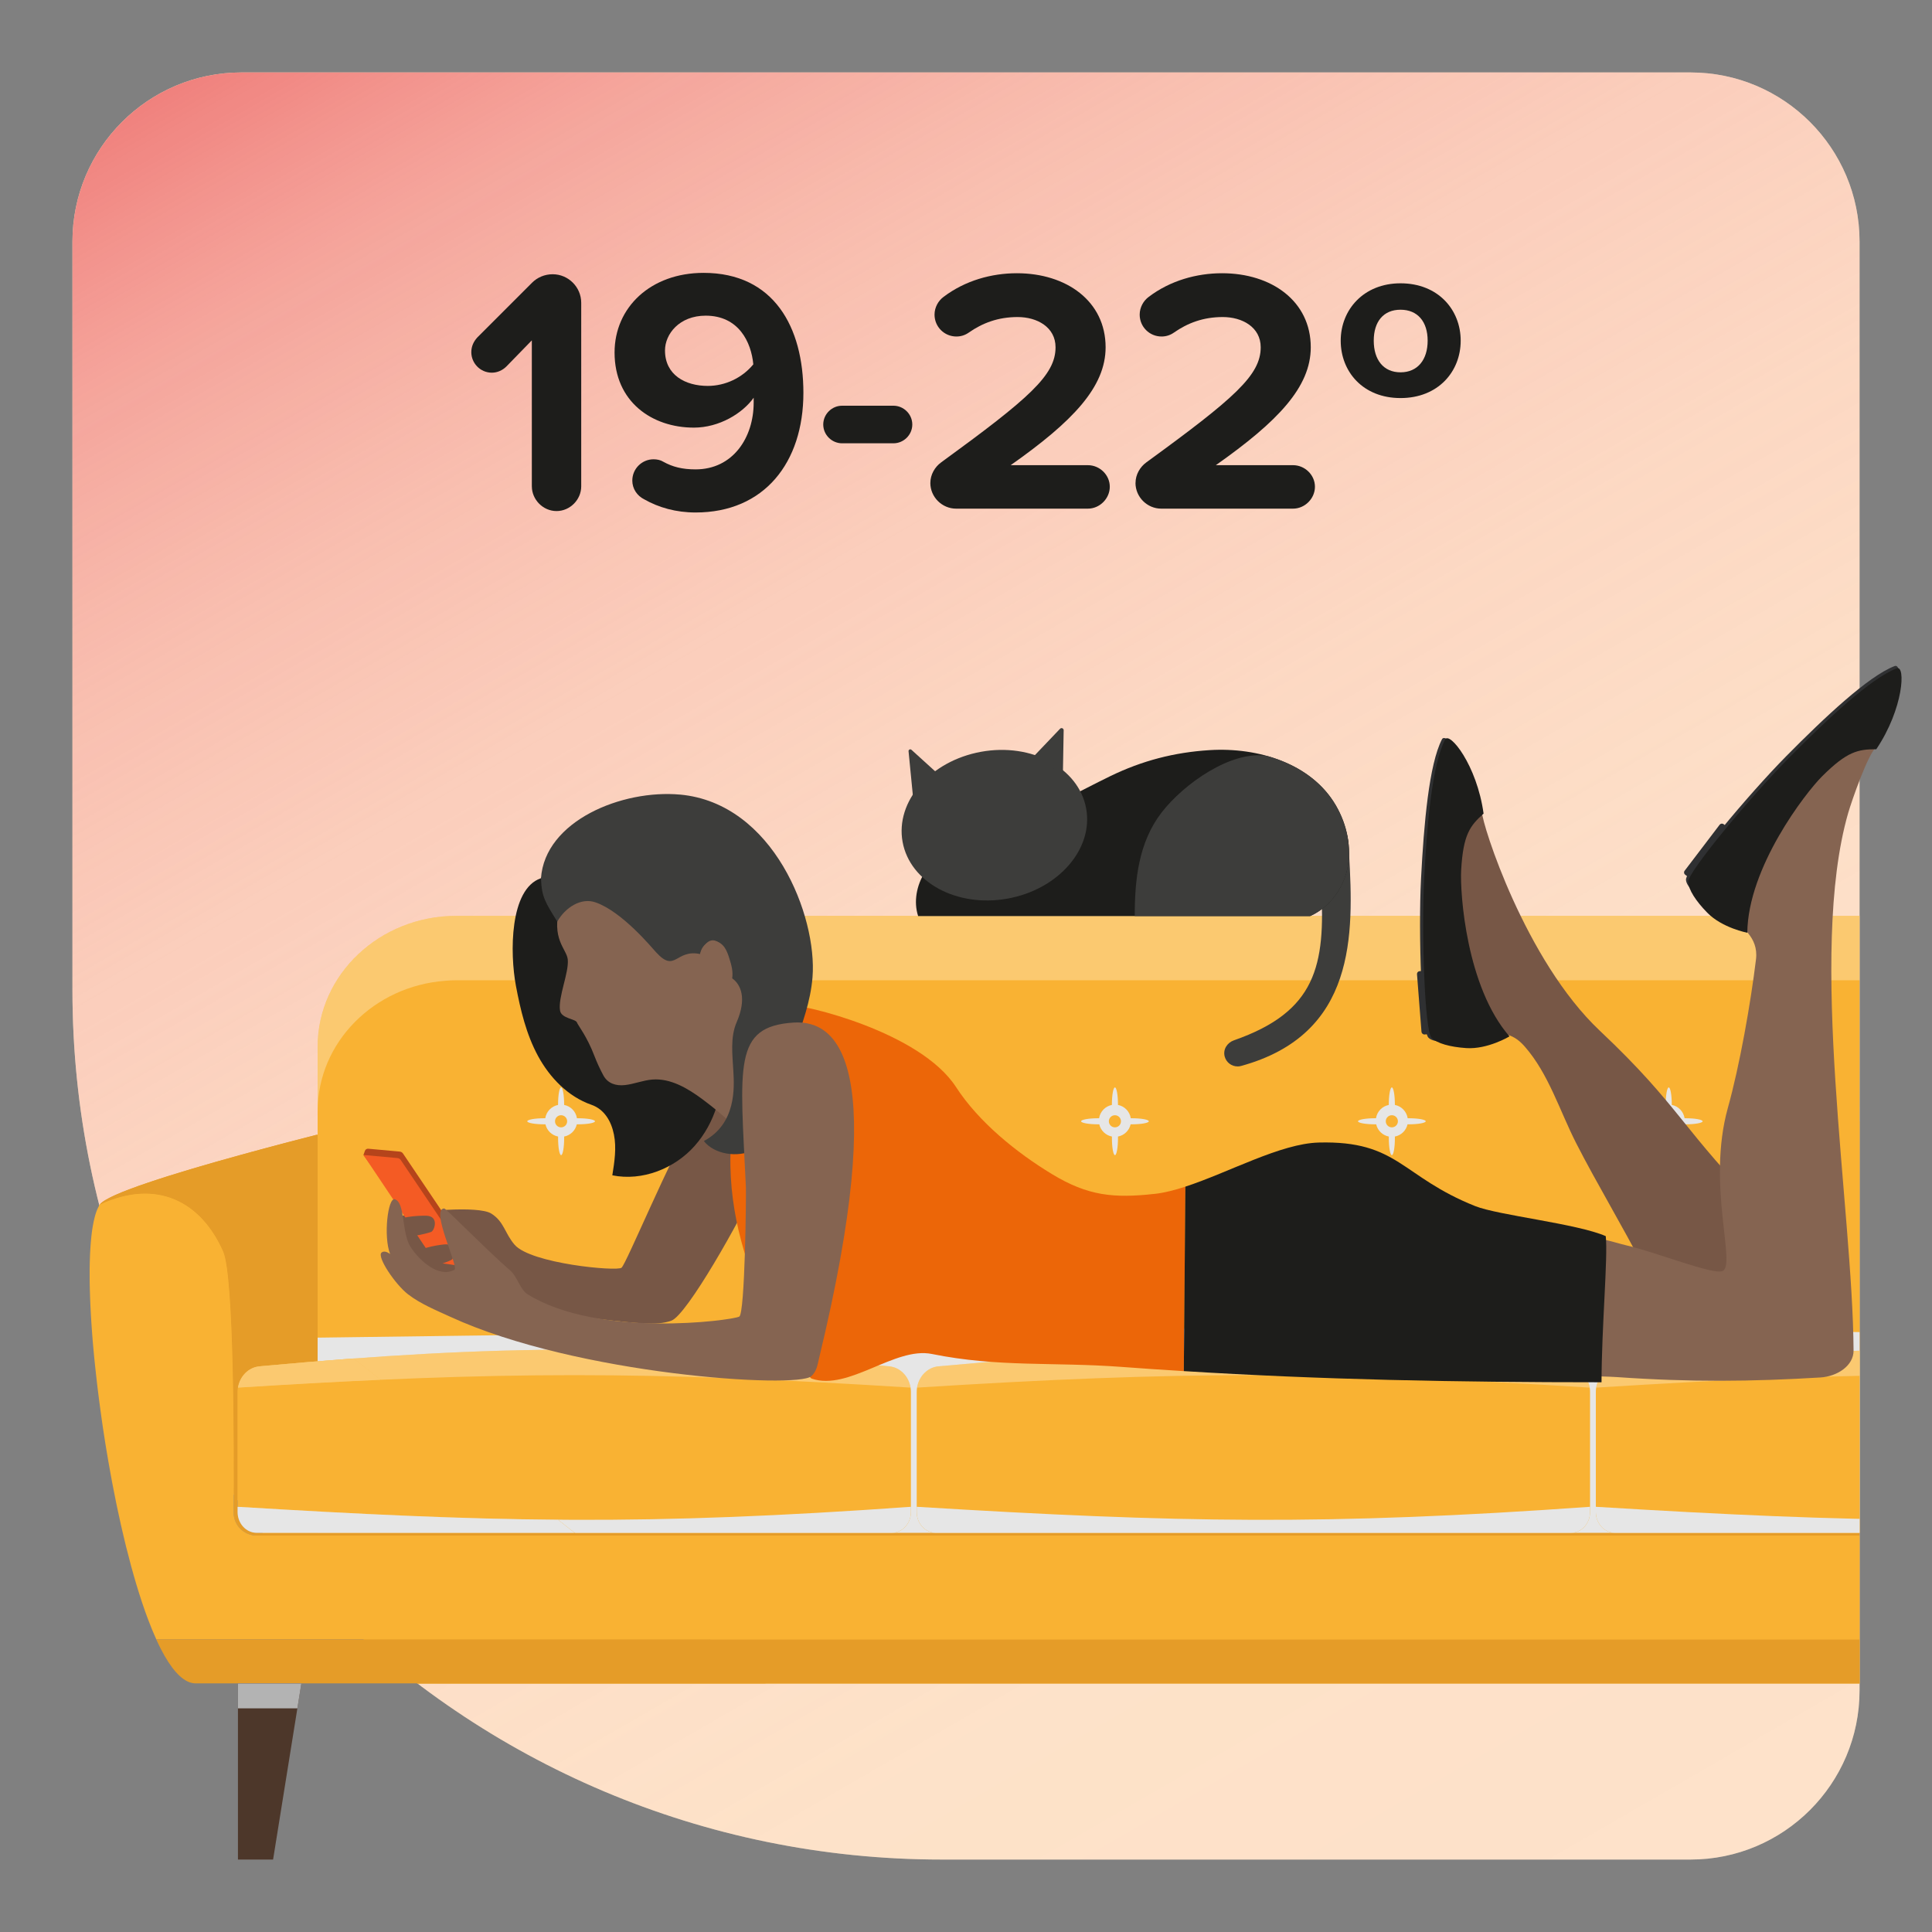 <?xml version="1.0" encoding="UTF-8"?>
<svg xmlns="http://www.w3.org/2000/svg" xmlns:xlink="http://www.w3.org/1999/xlink" viewBox="0 0 800 800">
  <rect x="0" y="0" width="800" height="800" fill="#808080" stroke="none"/>
  <defs>
    <style>
      .cls-1 {
        fill: #b3b3b3;
      }

      .cls-1, .cls-2 {
        mix-blend-mode: multiply;
      }

      .cls-1, .cls-2, .cls-3, .cls-4, .cls-5, .cls-6, .cls-7, .cls-8, .cls-9, .cls-10, .cls-11, .cls-12, .cls-13, .cls-14, .cls-15, .cls-16, .cls-17, .cls-18 {
        stroke-width: 0px;
      }

      .cls-2 {
        fill: #e6e6e6;
      }

      .cls-19 {
        clip-path: url(#clippath);
      }

      .cls-3 {
        fill: none;
      }

      .cls-4 {
        fill: url(#linear-gradient);
      }

      .cls-20 {
        isolation: isolate;
      }

      .cls-5 {
        fill: #fff;
        opacity: .3;
      }

      .cls-6 {
        fill: #f9b233;
      }

      .cls-7 {
        fill: #4d372a;
      }

      .cls-8 {
        fill: #775746;
      }

      .cls-9 {
        fill: #2781b5;
      }

      .cls-10 {
        fill: #3d3d3b;
      }

      .cls-11 {
        fill: #2f3032;
      }

      .cls-12 {
        fill: #1d1d1b;
      }

      .cls-13 {
        fill: #b5441b;
      }

      .cls-14 {
        fill: #856451;
      }

      .cls-15 {
        fill: #fdeac8;
      }

      .cls-16 {
        fill: #f45b24;
      }

      .cls-17 {
        fill: #e59c28;
      }

      .cls-18 {
        fill: #ec6608;
      }
    </style>
    <clipPath id="clippath">
      <path class="cls-3" d="m100,30h600c38.63,0,70,31.37,70,70v600c0,38.63-31.37,70-70,70h-310c-198.69,0-360-161.31-360-360V100c0-38.63,31.37-70,70-70Z"/>
    </clipPath>
    <linearGradient id="linear-gradient" x1="-288.49" y1="866.48" x2="250.83" y2="-67.64" gradientTransform="translate(434.27 798.84) scale(1 -1)" gradientUnits="userSpaceOnUse">
      <stop offset="0" stop-color="#fed0cc" stop-opacity=".3"/>
      <stop offset=".25" stop-color="#fdceca" stop-opacity=".31"/>
      <stop offset=".41" stop-color="#fcc8c5" stop-opacity=".35"/>
      <stop offset=".54" stop-color="#fbbfbc" stop-opacity=".41"/>
      <stop offset=".66" stop-color="#f9b2b0" stop-opacity=".5"/>
      <stop offset=".77" stop-color="#f6a29f" stop-opacity=".62"/>
      <stop offset=".87" stop-color="#f28d8c" stop-opacity=".76"/>
      <stop offset=".96" stop-color="#ee7574" stop-opacity=".93"/>
      <stop offset="1" stop-color="#ed6b6b"/>
    </linearGradient>
  </defs>
  <g class="cls-20">
    <g id="Layer_1" data-name="Layer 1">
      <g class="cls-19">
        <rect class="cls-15" x="-1.79" y="17.56" width="834.45" height="763.73" transform="translate(830.88 798.84) rotate(-180)"/>
        <rect class="cls-4" x="-1.79" y="17.56" width="834.45" height="763.73" transform="translate(830.88 798.84) rotate(-180)"/>
        <g>
          <path class="cls-17" d="m996.72,498.85c-5.79-8.85-112.14-34.55-112.14-34.55H153.4s-106.35,25.7-112.14,34.55c-14.55,22.23,11.32,198.22,39.72,198.22h876.03c28.39,0,54.26-175.98,39.72-198.22Z"/>
          <path class="cls-6" d="m976.87,670.2c-1.16,3.1-2.35,6.01-3.56,8.68-4.9,10.74-10.16,17.53-15.52,18.14-.27.05-.51.05-.78.05H80.98c-.27,0-.51,0-.78-.05-5.36-.61-10.62-7.4-15.52-18.14-1.21-2.67-2.4-5.58-3.56-8.68-18.79-50.17-30.84-154.57-19.86-171.35,23.98-11.15,42.16-.92,51.11,19.4,4.53,10.28,4.51,81.76,4.34,107.99-.05,5.29,4.24,9.6,9.55,9.6h825.43c5.31,0,9.6-4.32,9.58-9.6-.17-26.23-.19-97.71,4.34-107.99,8.95-20.32,27.11-30.55,51.11-19.4,10.98,16.78-1.07,121.18-19.86,171.35Z"/>
          <path class="cls-6" d="m518.99,379.23H188.96c-31.72,0-57.44,24.28-57.44,54.22v201.26c2325.34,0-1550.4,0,774.94,0v-201.26c0-29.95-25.71-54.22-57.44-54.22h-330.03Z"/>
          <path class="cls-5" d="m906.47,433.46v26.65c0-29.91-25.72-54.2-57.45-54.2H188.94c-1.52,0-3,.04-4.48.21-29.57,2.12-52.93,25.51-52.93,53.98v-26.65c0-28.98,24.07-52.63,54.32-54.15,1.02-.04,2.07-.08,3.09-.08h660.08c31.73,0,57.45,24.28,57.45,54.24Z"/>
          <path class="cls-2" d="m906.46,634.71H131.52v-80.82c302.25-4.17,472.81-6.02,774.94,0v80.82Z"/>
          <g>
            <g>
              <path class="cls-6" d="m377.19,576.43v49.67c0,4.76-3.54,8.61-7.91,8.61H106.28c-4.37,0-7.91-3.85-7.91-8.61v-49.67c0-.62.05-1.24.14-1.84.76-4.71,4.35-8.4,8.86-8.82,100.6-9.23,161.38-9.21,260.82,0,4.52.41,8.1,4.11,8.86,8.82.09.59.14,1.22.14,1.84Z"/>
              <path class="cls-2" d="m377.19,623.93v2.17c0,4.76-3.54,8.61-7.91,8.61H106.28c-4.37,0-7.91-3.85-7.91-8.61v-2.17c107.97,6.59,169.73,7.78,278.83,0Z"/>
              <path class="cls-5" d="m377.05,574.59c-108.51-6.89-169.71-6.9-278.54,0,.76-4.71,4.35-8.4,8.86-8.82,100.6-9.23,161.38-9.21,260.82,0,4.52.41,8.1,4.11,8.86,8.82Z"/>
            </g>
            <g>
              <path class="cls-6" d="m658.41,576.43v49.67c0,4.76-3.54,8.61-7.91,8.61h-263c-4.37,0-7.91-3.85-7.91-8.61v-49.67c0-.62.05-1.24.14-1.84.76-4.71,4.35-8.4,8.86-8.82,100.6-9.23,161.39-9.21,260.82,0,4.52.41,8.1,4.11,8.86,8.82.1.59.14,1.22.14,1.84Z"/>
              <path class="cls-2" d="m658.41,623.93v2.17c0,4.76-3.54,8.61-7.91,8.61h-263c-4.37,0-7.91-3.85-7.91-8.61v-2.17c107.97,6.59,169.73,7.78,278.83,0Z"/>
              <path class="cls-5" d="m658.26,574.59c-108.51-6.89-169.71-6.9-278.54,0,.76-4.71,4.35-8.4,8.86-8.82,100.6-9.23,161.39-9.21,260.82,0,4.52.41,8.1,4.11,8.86,8.82Z"/>
            </g>
            <g>
              <path class="cls-6" d="m939.62,576.43v49.67c0,4.76-3.54,8.61-7.91,8.61h-263c-4.37,0-7.91-3.85-7.91-8.61v-49.67c0-.62.05-1.24.14-1.84.76-4.71,4.35-8.4,8.86-8.82,100.59-9.23,161.38-9.21,260.82,0,4.52.41,8.1,4.11,8.86,8.82.1.59.14,1.22.14,1.84Z"/>
              <path class="cls-2" d="m939.62,623.93v2.17c0,4.76-3.54,8.61-7.91,8.61h-263c-4.37,0-7.91-3.85-7.91-8.61v-2.17c107.97,6.59,169.73,7.78,278.83,0Z"/>
              <path class="cls-5" d="m939.48,574.59c-108.51-6.89-169.71-6.9-278.54,0,.76-4.71,4.35-8.4,8.86-8.82,100.59-9.23,161.38-9.21,260.82,0,4.52.41,8.1,4.11,8.86,8.82Z"/>
            </g>
          </g>
          <path class="cls-17" d="m973.3,678.88c-4.9,10.74-10.16,17.53-15.52,18.14-.27.05-.51.05-.78.05H80.98c-.27,0-.51,0-.78-.05-5.36-.61-10.62-7.4-15.52-18.14h908.62Z"/>
          <g>
            <path class="cls-2" d="m812.55,463.04c-.11,0-.22,0-.33,0-.43-2.78-2.56-4.99-5.3-5.51,0-.04,0-.08,0-.13,0-3.93-.57-7.12-1.26-7.12s-1.26,3.19-1.26,7.12c0,.04,0,.08,0,.13-2.74.53-4.87,2.74-5.3,5.51-.11,0-.22,0-.33,0-3.93,0-7.12.57-7.12,1.26s3.19,1.26,7.12,1.26c.14,0,.27,0,.41,0,.58,2.57,2.64,4.56,5.24,5.06,0,.2-.01.38-.01.58,0,3.93.57,7.12,1.26,7.12s1.26-3.19,1.26-7.12c0-.2,0-.39-.01-.58,2.6-.49,4.65-2.49,5.24-5.06.14,0,.27,0,.41,0,3.93,0,7.12-.57,7.12-1.26s-3.19-1.26-7.12-1.26Z"/>
            <g>
              <path class="cls-2" d="m697.88,463.04c-.11,0-.22,0-.33,0-.43-2.78-2.56-4.99-5.3-5.51,0-.04,0-.08,0-.13,0-3.93-.57-7.12-1.26-7.12s-1.26,3.19-1.26,7.12c0,.04,0,.08,0,.13-2.74.53-4.87,2.74-5.3,5.51-.11,0-.22,0-.33,0-3.93,0-7.12.57-7.12,1.26s3.19,1.26,7.12,1.26c.14,0,.27,0,.41,0,.58,2.57,2.64,4.56,5.24,5.06,0,.2-.01.38-.01.58,0,3.93.57,7.12,1.26,7.12s1.26-3.19,1.26-7.12c0-.2,0-.39-.01-.58,2.6-.49,4.65-2.49,5.24-5.06.14,0,.27,0,.41,0,3.93,0,7.12-.57,7.12-1.26s-3.19-1.26-7.12-1.26Z"/>
              <path class="cls-9" d="m693.5,464.3c0,1.39-1.12,2.51-2.51,2.51s-2.51-1.13-2.51-2.51,1.13-2.51,2.51-2.51,2.51,1.12,2.51,2.51Z"/>
            </g>
            <g>
              <path class="cls-2" d="m583.22,463.04c-.11,0-.22,0-.33,0-.43-2.78-2.56-4.99-5.3-5.51,0-.04,0-.08,0-.13,0-3.93-.57-7.12-1.26-7.12s-1.26,3.19-1.26,7.12c0,.04,0,.08,0,.13-2.74.53-4.87,2.74-5.3,5.51-.11,0-.22,0-.33,0-3.93,0-7.12.57-7.12,1.26s3.19,1.26,7.12,1.26c.14,0,.27,0,.41,0,.58,2.57,2.64,4.56,5.24,5.06,0,.2-.01.38-.01.58,0,3.93.57,7.12,1.26,7.12s1.26-3.19,1.26-7.12c0-.2,0-.39-.01-.58,2.6-.49,4.65-2.49,5.24-5.06.14,0,.27,0,.41,0,3.93,0,7.12-.57,7.12-1.26s-3.19-1.26-7.12-1.26Z"/>
              <path class="cls-6" d="m578.84,464.3c0,1.39-1.13,2.51-2.51,2.51s-2.51-1.13-2.51-2.51,1.12-2.51,2.51-2.51,2.51,1.12,2.51,2.51Z"/>
            </g>
            <g>
              <path class="cls-2" d="m468.56,463.04c-.11,0-.22,0-.33,0-.43-2.78-2.56-4.99-5.3-5.51,0-.04,0-.08,0-.13,0-3.93-.57-7.12-1.26-7.12s-1.26,3.19-1.26,7.12c0,.04,0,.08,0,.13-2.74.53-4.87,2.74-5.3,5.51-.11,0-.22,0-.33,0-3.93,0-7.12.57-7.12,1.26s3.19,1.26,7.12,1.26c.14,0,.27,0,.41,0,.58,2.57,2.64,4.56,5.24,5.06,0,.2-.01.38-.01.58,0,3.93.57,7.12,1.26,7.12s1.26-3.19,1.26-7.12c0-.2,0-.39-.01-.58,2.6-.49,4.65-2.49,5.24-5.06.14,0,.27,0,.41,0,3.93,0,7.12-.57,7.12-1.26s-3.19-1.26-7.12-1.26Z"/>
              <path class="cls-6" d="m464.17,464.3c0,1.39-1.12,2.51-2.51,2.51s-2.51-1.13-2.51-2.51,1.12-2.51,2.51-2.51,2.51,1.12,2.51,2.51Z"/>
            </g>
            <g>
              <path class="cls-2" d="m353.89,463.04c-.11,0-.22,0-.33,0-.43-2.78-2.56-4.99-5.3-5.51,0-.04,0-.08,0-.13,0-3.93-.57-7.12-1.26-7.12s-1.26,3.19-1.26,7.12c0,.04,0,.08,0,.13-2.74.53-4.87,2.74-5.3,5.51-.11,0-.22,0-.33,0-3.93,0-7.12.57-7.12,1.26s3.19,1.26,7.12,1.26c.14,0,.27,0,.41,0,.58,2.57,2.64,4.56,5.24,5.06,0,.2-.01.38-.01.58,0,3.93.57,7.12,1.26,7.12s1.26-3.19,1.26-7.12c0-.2,0-.39-.01-.58,2.6-.49,4.65-2.49,5.24-5.06.14,0,.27,0,.41,0,3.93,0,7.12-.57,7.12-1.26s-3.19-1.26-7.12-1.26Z"/>
              <path class="cls-9" d="m349.51,464.3c0,1.39-1.13,2.51-2.51,2.51s-2.51-1.13-2.51-2.51,1.13-2.51,2.51-2.51,2.51,1.12,2.51,2.51Z"/>
            </g>
            <g>
              <path class="cls-2" d="m239.23,463.04c-.11,0-.22,0-.33,0-.43-2.78-2.56-4.99-5.3-5.51,0-.04,0-.08,0-.13,0-3.93-.57-7.12-1.26-7.12s-1.26,3.19-1.26,7.12c0,.04,0,.08,0,.13-2.74.53-4.87,2.74-5.3,5.51-.11,0-.22,0-.33,0-3.93,0-7.12.57-7.12,1.26s3.19,1.26,7.12,1.26c.14,0,.27,0,.41,0,.58,2.57,2.64,4.56,5.24,5.06,0,.2-.01.38-.01.58,0,3.93.57,7.12,1.26,7.12s1.26-3.19,1.26-7.12c0-.2,0-.39-.01-.58,2.6-.49,4.65-2.49,5.24-5.06.14,0,.27,0,.41,0,3.93,0,7.12-.57,7.12-1.26s-3.19-1.26-7.12-1.26Z"/>
              <path class="cls-6" d="m234.84,464.3c0,1.39-1.12,2.51-2.51,2.51s-2.51-1.13-2.51-2.51,1.12-2.51,2.51-2.51,2.51,1.12,2.51,2.51Z"/>
            </g>
          </g>
          <polygon class="cls-7" points="124.77 697.07 123.12 707.37 113.06 770 98.51 770 98.51 697.07 124.77 697.07"/>
          <polygon class="cls-1" points="124.77 697.07 123.12 707.37 98.51 707.37 98.51 697.07 124.77 697.07"/>
        </g>
      </g>
      <g>
        <path class="cls-12" d="m220.22,201.41v-60.48l-10.51,10.8c-1.58,1.58-3.74,2.59-6.05,2.59-4.75,0-8.5-3.89-8.5-8.5,0-2.45,1.01-4.46,2.45-6.05l22.75-22.75c2.16-2.16,5.18-3.46,8.5-3.46,6.48,0,11.81,5.33,11.81,11.81v76.03c0,5.47-4.61,10.22-10.22,10.22s-10.22-4.75-10.22-10.22Z"/>
        <path class="cls-12" d="m261.83,198.96c0-4.9,4.03-8.78,8.78-8.78,1.44,0,2.88.29,4.03,1.01,3.89,2.16,7.92,3.17,13.39,3.17,15.41,0,24.05-13.1,24.05-27.65v-2.02c-4.61,6.48-14.26,12.38-24.77,12.38-17.28,0-32.83-10.66-32.83-31.1,0-18.72,14.98-32.98,36.86-32.98,29.09,0,41.33,22.46,41.33,49.68,0,28.94-16.27,49.54-44.64,49.54-8.06,0-15.26-2.02-21.31-5.47-2.88-1.44-4.9-4.32-4.9-7.78Zm30.38-68.25c-10.94,0-16.85,7.63-16.85,14.4,0,10.22,8.5,14.69,17.71,14.69,7.2,0,14.26-3.31,18.86-8.93-.86-9.22-6.05-20.16-19.73-20.16Z"/>
        <path class="cls-12" d="m340.89,175.78c0-4.32,3.6-7.78,7.78-7.78h21.31c4.18,0,7.78,3.46,7.78,7.78s-3.6,7.78-7.78,7.78h-21.31c-4.18,0-7.78-3.46-7.78-7.78Z"/>
        <path class="cls-12" d="m385.24,199.97c0-3.46,1.87-6.62,4.46-8.5,36.58-26.64,47.38-36.14,47.38-47.66,0-8.35-7.63-12.53-15.7-12.53s-14.54,2.45-20.3,6.48c-1.44,1.01-3.17,1.58-5.04,1.58-5.04,0-9.07-4.03-9.07-9.07,0-3.02,1.58-5.76,3.74-7.34,8.93-6.77,19.87-9.79,30.38-9.79,20.45,0,36.72,11.52,36.72,30.67,0,16.42-13.54,30.67-39.31,48.81h31.97c4.9,0,9.07,4.03,9.07,8.93s-4.18,9.07-9.07,9.07h-54.58c-5.76,0-10.66-4.75-10.66-10.66Z"/>
        <path class="cls-12" d="m470.2,199.97c0-3.46,1.87-6.62,4.46-8.5,36.58-26.64,47.37-36.14,47.37-47.66,0-8.35-7.63-12.53-15.7-12.53s-14.54,2.45-20.3,6.48c-1.44,1.01-3.17,1.58-5.04,1.58-5.04,0-9.07-4.03-9.07-9.07,0-3.02,1.58-5.76,3.74-7.34,8.93-6.77,19.87-9.79,30.38-9.79,20.45,0,36.72,11.52,36.72,30.67,0,16.42-13.54,30.67-39.31,48.81h31.97c4.89,0,9.07,4.03,9.07,8.93s-4.18,9.07-9.07,9.07h-54.58c-5.76,0-10.66-4.75-10.66-10.66Z"/>
        <path class="cls-12" d="m579.93,117.31c15.55,0,24.91,10.94,24.91,23.76s-9.36,23.76-24.91,23.76-24.77-10.94-24.77-23.76,9.5-23.76,24.77-23.76Zm0,10.94c-7.06,0-11.09,4.9-11.09,12.82s4.03,13.1,11.09,13.1,11.23-5.18,11.23-13.1-4.18-12.82-11.23-12.82Z"/>
      </g>
      <g>
        <path class="cls-10" d="m512.44,441.58c-2.42,0-4.64-1.61-5.31-4.05-.81-2.94.98-5.77,3.85-6.77,33.87-11.83,37.97-30.75,36.06-63.88-.42-7.29-.85-14.82-.85-22.84,0-3.04,2.47-5.51,5.51-5.51s4.62,2.6,5.51,5.51c.88,2.89,1,2.44,1.41,9.58,1.92,33.28,3.01,74.66-44.71,87.77-.49.14-.98.2-1.46.2Z"/>
        <path class="cls-12" d="m542.51,379.32h-162.33c-1.94-5.88-.65-12.72,2.71-18.02,3.89-6.14,10.15-10.44,16.75-13.5,6.6-3.06,13.64-5.02,20.45-7.55,13.74-5.1,26.5-12.48,39.69-18.88,13.19-6.4,26.48-9.85,41.11-10.76,20.09-1.25,42.18,5.52,52.28,22.93,4.64,8,6.71,17.68,4.62,26.69-1.92,8.24-7.61,15.66-15.28,19.08Z"/>
        <g>
          <ellipse class="cls-10" cx="411.76" cy="341.67" rx="38.63" ry="30.89" transform="translate(-54.42 79.07) rotate(-10.29)"/>
          <path class="cls-10" d="m440.12,320.7l.32-18.32c.01-.79-.95-1.19-1.5-.61l-10.99,11.52,12.17,7.42Z"/>
          <path class="cls-10" d="m389.03,321.02l-11.62-10.55c-.49-.44-1.26-.05-1.2.6l1.96,20.04,10.85-10.09Z"/>
        </g>
        <path class="cls-10" d="m553.18,333.55c-6.14-10.59-16.72-17.22-28.58-20.53-14.77-2.43-34.5,11.62-43.59,23.4-9.63,12.48-11.14,28.03-11.14,42.9h72.65c7.67-3.42,13.37-10.85,15.28-19.08,2.09-9.01.02-18.69-4.62-26.69Z"/>
      </g>
      <g>
        <path class="cls-8" d="m730.32,501.76c11.31,11.28,8.02,8.06,7.99,24.03-.01,5.51-1.29,11.33-5.12,15.29-3.64,3.76-9.1,5.3-14.33,5.26-5.23-.04-10.34-1.48-15.37-2.91-5.93-1.69-12.08-3.48-16.72-7.55-3.99-3.49-3.6-6.11-6.01-10.83-8.4-16.48-19.69-35.19-28.09-51.67-6.83-13.39-11.39-28.71-21.29-40.01-2.95-3.37-5.47-4.68-9.68-5.63-4.56-1.02-9.68-5.02-12.07-9.22-5.78-10.16-5.41-26.94-5.69-38.63-.19-8.09-11.41-20.37-8.23-27.81,2.37-5.54,13.74-25.22,17.94-15.77,0,4.79,17.85,61.32,48.81,90.5,33.78,31.84,34.21,41.37,67.86,74.93Z"/>
        <g>
          <rect class="cls-11" x="587.67" y="402.06" width="3.5" height="26.29" rx="1.16" ry="1.16" transform="translate(-30.5 47.09) rotate(-4.46)"/>
          <path class="cls-11" d="m597.08,306.14c-5.33,10.33-7.49,34.93-8.66,57.67-1.17,22.75.25,63.06,3.06,65.86,2.29,2.28,7.82,1.51,14.54,1.97,8.88.6,17.74-2.58,17.74-2.58-17.79-20.34-20.57-59.15-20.01-68.94.85-14.68,3.66-18.28,9.28-23.32-2.77-20.15-14.14-34.18-15.96-30.66Z"/>
          <path class="cls-12" d="m598.37,306.23c-5.33,10.33-7.49,34.93-8.66,57.67-1.17,22.75.25,63.06,3.06,65.86,2.29,2.28,7.63,3.77,14.35,4.23,8.88.6,17.93-4.84,17.93-4.84-17.79-20.34-20.57-59.15-20.01-68.94.85-14.68,3.66-18.28,9.28-23.32-2.77-20.15-14.14-34.18-15.96-30.66Z"/>
        </g>
        <g>
          <path class="cls-8" d="m289.7,458.23c-13.14,23.26-30.29,64.92-32.33,66.7-1.85,1.62-37.55-1.68-44.29-9.52-4.08-4.74-4.32-9.55-9.67-12.91-5.35-3.36-30.63-1.06-36.68.9-.34,7.83.57,13.55,5.13,20.03,5.28,7.5,33.31,13.97,41.98,17.42,8.67,3.46,13.5,2.77,22.81,3.92,27.04,3.36,35.27,4.29,41.35,2.09,6.47-2.34,28.67-41.77,35.83-57.52,4.77-10.5,11.76-22.2,4.04-30.81-3.54-3.95-9.18-5.79-14.57-5.5-5.39.29-11.02.61-13.61,5.2Z"/>
          <g>
            <path class="cls-13" d="m152.49,475.66l13.05,1.19c.53.05,1.01.33,1.31.76l29.45,43.69c.38.57.48,1.28.25,1.92l-.58,1.67-13.87-3.18-31.6-43.46.6-1.71c.2-.57.78-.94,1.4-.88Z"/>
            <path class="cls-16" d="m150.5,478.25l14.08,1.28c.55.05,1.05.34,1.35.79l30.04,44.57-15.67-2.14-29.8-44.5Z"/>
          </g>
          <path class="cls-8" d="m176.44,503.4c5.55.11,3.43,6.2,2.12,6.69-2.87,1.07-9.34,2.24-11.67,1.96-1.91-.23-3.27-3.77-3.06-5.53.31-2.68,8.89-3.19,12.62-3.11Z"/>
          <path class="cls-8" d="m184.01,515.28c5.52-.53,4.17,5.76,2.93,6.4-2.72,1.39-9,3.3-11.35,3.29-1.93,0-3.71-3.37-3.72-5.14-.02-2.69,8.43-4.19,12.14-4.55Z"/>
        </g>
        <path class="cls-14" d="m713.14,526.36c6.11-2.05-6.56-35.68,2.33-67.6,4.92-17.64,9.44-43.33,11.65-61.51,1.17-9.58-6.94-13.47-7.32-15.6-1.04-5.99,5.38-17.97,6.51-23.79,3.82-19.68,9.61-44.44,28.9-49.92,2.56-.73,12.26-5.55,13.9-3.45,1.69,2.16,10.12,2.96,7.96,4.66-3.52,2.78-10.39,22.67-11.79,27.54-16.75,58.19,1.91,163.67,2.24,222.56.04,6.2-6.69,10.71-13.73,11.13-28.34,1.71-53.87,1.98-84.3-.16-7.06-.5-15.26.4-19.8-5.04-5.13-6.14-5.64-24.98-5.25-32.85,1.36-27.51,18.83-19,29.14-16.62,12.51,2.9,35.23,12.09,39.54,10.64Z"/>
        <path class="cls-12" d="m287.64,474.5c-8.4,9.43-21.71,14.68-34.09,12.17.89-5.58,1.78-11.32.67-16.87-1.1-5.55-4-10.48-9.34-12.34-9.63-3.35-17.22-11.21-22.09-20.18-4.86-8.97-7.27-19.04-9.16-29.08-2.53-13.49-2.66-40.05,10.31-44.53,5.52-7.81,11.88-15.11,16.21-18.5,6.62-5.2,14.6-8.33,22.44-11.39,6.85-2.67,10.46,11.2,17.72,12.39-9.1,12.27-3.59,6.69-11.53,15.38.01.03.02.06.03.08,1.08,3.17,2.84,4.49,4.91,5.55,2.34,1.19,5.08,2.05,7.65,4.9,3.95,4.38,5.76,9.97,6.95,15.82.84,4.01,1.39,8.15,2.13,12.12,2.5,13.22,7.88,25.92,8.63,39.36.7,12.61-3.03,25.68-11.44,35.11Z"/>
        <path class="cls-14" d="m231.99,374.84c-4.05,14,2.68,18.06,3.11,22.46.54,5.49-4.13,15.77-3.19,21.2.56,3.26,6.46,3.39,6.98,4.87.41,1.18,4.16,5.73,7.26,13.91,1.01,2.66,2.34,5.5,3.68,8,1.81,3.37,5.21,4.46,9.01,4.02,3.8-.44,7.42-1.97,11.24-2.28,7.51-.61,14.55,3.55,20.61,8.03,6.26,4.63,12.14,9.77,17.57,15.35,1.56,1.6,3.3,3.36,5.53,3.48,2.95.17,5.18-2.52,6.89-4.94,5.75-8.16,11.59-16.53,14.27-26.15,2.68-9.61,1.62-20.88-5.2-28.16-4.12-4.4-10.05-7.1-13.18-12.26-3.1-5.11-2.79-11.48-3.77-17.38-3.73-22.5-26.69-37.68-49.93-30.3-3.97,1.26-7.17,3.69-11.24,4.36-10.56,1.74-17.61,8.75-19.64,15.76Z"/>
        <path class="cls-18" d="m478.24,494.34c-17.18,1.92-27.79.82-42.58-8.13-14.79-8.96-30.37-21.57-39.78-36.07-14.9-22.96-63.22-34.29-69.47-34.01-5.9.26-21.7,10.36-21.76,32.29-.03,10.69-1.94,19.02-2.19,29.7-1.17,50.24,31.17,91.89,33.68,92.75,15.28,5.2,34.39-13.33,49.72-10.22,27.45,5.57,50.53,3.27,78.47,5.35,8.68.65,17.29,1.23,25.86,1.76l.65-76.39c-4.46,1.45-8.71,2.54-12.61,2.98Z"/>
        <path class="cls-10" d="m281.63,329.03c-23.9-2.22-56.05,10.8-57.63,34.74.33,7.83,1.85,9.92,6.75,17.84,3.28-5.78,9.79-10.08,15.88-7.95,10.98,3.84,23.17,18.62,25.09,20.71,7.98,8.71,7.98-1.46,18.19.68,4.95-13.13,13.4-.88,13.22,10.03,3.68,2.53,6.16,8.38,1.92,18.16-2.76,6.35-1.74,13.6-1.37,20.52.35,6.47,1.27,21.53-12.23,28.72,4.23,5.41,13.82,7.16,20.94,3.59,8.07-4.04,5.52-12.85,8.62-21.32,2.59-7.1,5.18-14.18,7.77-21.28,3.42-9.38,6.88-18.91,7.67-28.86,1.98-25.15-16.09-71.99-54.81-75.59Z"/>
        <path class="cls-14" d="m308.86,492.05c.12,2.63-.35,51.97-2.76,53.14-3.32,1.6-58.07,8.97-87.54-9.19-3.33-2.06-4.13-7.16-7.42-10.03-9.89-8.6-26.46-25.58-27.19-25.57-5.94.12,6.13,24.31,4.24,25.37-6.26,3.51-14.21-3.41-18.11-9.31-3.9-5.9-2.19-18.56-6.61-19.87-2.84-.84-4.78,15.34-1.94,22.68-1.4-1.08-2.77-1.32-3.57-.58-1.95,1.81,5.75,13.21,10.98,17.24,5.24,4.03,11.5,6.55,17.54,9.33,52.47,24.14,143.53,29.82,149.44,24.61,2.26-2,2.54-4.57,3.24-7.46,29.36-121.57,8.03-140.15-10.47-138.99-25.33,1.58-22.17,17.65-19.81,68.62Z"/>
        <path class="cls-12" d="m664.91,511.86c-11.83-5.18-44.52-8.63-54.04-12.43-30.77-12.27-31.8-27.19-64.78-26.33-15.85.41-37.25,12.39-55.25,18.26l-.65,76.39c56.71,3.51,111.77,4.62,172.97,4.62.03-22.96,2.69-51.53,1.75-60.51Z"/>
        <g>
          <path class="cls-11" d="m694.23,350.35h23.97c.64,0,1.16.52,1.16,1.16v1.18c0,.64-.52,1.16-1.16,1.16h-23.97c-.64,0-1.16-.52-1.16-1.16v-1.18c0-.64.52-1.16,1.16-1.16Z" transform="translate(-1.65 700.87) rotate(-52.73)"/>
          <path class="cls-11" d="m784.53,275.8c-10.85,4.16-28.84,21.08-44.85,37.28-16.01,16.2-41.79,47.22-41.56,51.19.19,3.22,4.83,6.33,9.54,11.15,6.23,6.36,14.96,9.88,14.96,9.88.26-27.02,24.02-57.84,30.96-64.77,10.41-10.39,14.9-11.21,22.45-11.23,11.35-16.88,12.2-34.92,8.5-33.5Z"/>
          <path class="cls-12" d="m785.43,276.73c-10.85,4.16-28.84,21.08-44.85,37.28-16.01,16.2-41.79,47.22-41.56,51.19.19,3.22,3.18,7.89,7.9,12.71,6.23,6.36,16.6,8.32,16.6,8.32.26-27.02,24.02-57.84,30.96-64.76,10.41-10.39,14.9-11.21,22.45-11.23,11.35-16.88,12.2-34.92,8.5-33.5Z"/>
        </g>
        <path class="cls-14" d="m297.46,410.12c2.75.23,5.12-2.32,5.66-5.03.55-2.71-.25-5.49-1.08-8.12-.49-1.54-.99-3.11-1.89-4.46-.89-1.35-2.23-2.48-3.83-2.77-2.22-.4-4.51.98-5.61,2.95-1.1,1.97-1.15,4.38-.62,6.58.91,3.79,2.58,10.45,7.36,10.85Z"/>
      </g>
      <g>
        <path class="cls-17" d="m40.84,499.6c.14-.27.29-.52.44-.75-.15.23-.3.49-.44.75Z"/>
        <path class="cls-17" d="m38.53,507.08c.07-.39.14-.77.22-1.14-.08.37-.15.75-.22,1.14Z"/>
        <path class="cls-17" d="m39.17,504.14c.09-.36.19-.7.28-1.03-.1.33-.19.68-.28,1.03Z"/>
        <path class="cls-17" d="m38.22,508.91c.07-.47.15-.93.23-1.38-.08.45-.15.91-.23,1.38Z"/>
        <path class="cls-17" d="m39.5,502.96c.11-.37.23-.71.34-1.05-.12.34-.23.68-.34,1.05Z"/>
        <path class="cls-17" d="m40.33,500.67c.13-.3.27-.58.41-.85-.14.27-.28.55-.41.85Z"/>
        <path class="cls-17" d="m39.94,501.63c.12-.32.23-.62.36-.91-.12.29-.24.59-.36.91Z"/>
        <path class="cls-17" d="m38.8,505.72c.09-.42.19-.83.28-1.22-.1.4-.19.8-.28,1.22Z"/>
        <path class="cls-17" d="m38.01,510.45c.05-.42.11-.82.17-1.23-.06.4-.11.81-.17,1.23Z"/>
        <path class="cls-17" d="m37.22,520.8c.02-.6.05-1.19.07-1.77-.03.58-.05,1.17-.07,1.77Z"/>
        <path class="cls-17" d="m37.44,516.47c.04-.56.08-1.11.12-1.66-.04.54-.09,1.09-.12,1.66Z"/>
        <path class="cls-17" d="m37.33,518.34c.02-.45.05-.9.08-1.34-.03.44-.05.89-.08,1.34Z"/>
        <path class="cls-17" d="m37.77,512.5c.05-.52.11-1.03.17-1.53-.06.5-.12,1.01-.17,1.53Z"/>
        <path class="cls-17" d="m37.61,514.22c.04-.44.08-.87.12-1.29-.04.42-.08.85-.12,1.29Z"/>
        <path class="cls-17" d="m37.16,522.81c.01-.46.03-.92.04-1.38-.01.45-.03.91-.04,1.38Z"/>
        <path class="cls-17" d="m41.68,584.86c-.14-.98-.27-1.96-.4-2.94.13.98.26,1.96.4,2.94Z"/>
        <path class="cls-17" d="m41.22,581.45c-.11-.84-.22-1.67-.33-2.5.11.83.22,1.67.33,2.5Z"/>
        <path class="cls-17" d="m42.16,588.22c-.13-.93-.27-1.86-.39-2.79.13.93.26,1.86.39,2.79Z"/>
        <path class="cls-17" d="m40.38,574.78c-.09-.76-.18-1.51-.27-2.27.09.75.18,1.51.27,2.27Z"/>
        <path class="cls-17" d="m40.8,578.23c-.12-.93-.23-1.86-.35-2.79.11.93.23,1.86.35,2.79Z"/>
        <path class="cls-17" d="m40.01,571.7c-.1-.89-.2-1.78-.3-2.67.1.89.2,1.78.3,2.67Z"/>
        <path class="cls-17" d="m42.64,591.54c-.15-1.03-.3-2.05-.45-3.08.15,1.03.3,2.05.45,3.08Z"/>
        <path class="cls-17" d="m66.55,682.69c-.61-1.19-1.21-2.44-1.81-3.76.6,1.31,1.2,2.57,1.81,3.76Z"/>
        <path class="cls-17" d="m44.81,605c-.37-2.16-.74-4.33-1.09-6.5.35,2.17.71,4.34,1.09,6.5Z"/>
        <path class="cls-17" d="m43.69,598.26c-.34-2.1-.67-4.2-.98-6.3.32,2.1.64,4.2.98,6.3Z"/>
        <path class="cls-17" d="m39.62,568.21c-.07-.68-.15-1.35-.22-2.03.07.67.14,1.35.22,2.03Z"/>
        <path class="cls-17" d="m37.45,541.17c-.03-.73-.07-1.45-.1-2.16.03.72.06,1.44.1,2.16Z"/>
        <path class="cls-17" d="m37.31,538.07c-.02-.51-.04-1.02-.05-1.52.02.5.04,1.01.05,1.52Z"/>
        <path class="cls-17" d="m37.23,535.67c-.02-.7-.04-1.39-.06-2.07.02.68.03,1.37.06,2.07Z"/>
        <path class="cls-17" d="m37.11,525.46c0-.63.02-1.26.03-1.88-.01.62-.02,1.24-.03,1.88Z"/>
        <path class="cls-17" d="m37.1,527.61c0-.48,0-.95,0-1.43,0,.47,0,.95,0,1.43Z"/>
        <path class="cls-17" d="m37.58,543.67c-.03-.53-.06-1.05-.08-1.57.03.52.05,1.05.08,1.57Z"/>
        <path class="cls-17" d="m37.12,530.42c0-.66-.01-1.32-.01-1.97,0,.65,0,1.31.01,1.97Z"/>
        <path class="cls-17" d="m37.15,532.69c-.01-.49-.02-.97-.03-1.45,0,.48.01.97.03,1.45Z"/>
        <path class="cls-17" d="m37.94,549.53c-.04-.56-.08-1.12-.11-1.67.04.55.07,1.11.11,1.67Z"/>
        <path class="cls-17" d="m38.7,558.98c-.07-.82-.15-1.64-.22-2.45.07.81.14,1.63.22,2.45Z"/>
        <path class="cls-17" d="m38.97,561.82c-.06-.63-.12-1.27-.18-1.89.06.63.12,1.26.18,1.89Z"/>
        <path class="cls-17" d="m37.77,546.91c-.05-.76-.09-1.51-.14-2.25.04.75.09,1.5.14,2.25Z"/>
        <path class="cls-17" d="m38.41,555.58c-.05-.58-.1-1.17-.14-1.75.05.58.09,1.16.14,1.75Z"/>
        <path class="cls-17" d="m39.31,565.26c-.09-.85-.17-1.7-.26-2.54.08.84.17,1.69.26,2.54Z"/>
        <path class="cls-17" d="m38.18,552.84c-.06-.78-.12-1.56-.17-2.34.06.78.11,1.56.17,2.34Z"/>
        <path class="cls-17" d="m66.57,682.74c4.04,7.88,8.3,12.98,12.64,14.09-4.34-1.12-8.6-6.21-12.64-14.09Z"/>
        <path class="cls-17" d="m79.24,696.84c.39.1.78.17,1.17.2-.06,0-.12,0-.18-.02-.33-.04-.66-.1-.99-.18Z"/>
        <path class="cls-17" d="m44.82,605.01c4.96,28.65,11.94,56.39,19.86,73.8-1.2-2.65-2.38-5.53-3.53-8.61-6.46-17.24-12.12-40.89-16.33-65.19Z"/>
        <path class="cls-17" d="m131.15,550.47v-80.59c-31.51,8.07-85.77,22.73-89.87,28.98,23.98-11.15,42.17-.92,51.11,19.4,4.53,10.28,4.51,81.76,4.34,107.99-.05,5.29,4.24,9.6,9.55,9.6h133.11l-1.43-1.13H106.3c-4.37,0-7.91-3.85-7.91-8.61v-49.67c0-.62.05-1.24.14-1.84.76-4.71,4.35-8.4,8.86-8.82"/>
        <path class="cls-6" d="m37.4,517c.01-.18.02-.35.03-.53-.01.17-.02.35-.03.53Z"/>
        <path class="cls-6" d="m64.67,678.81s.02.05.03.07h0s-.02-.05-.03-.07Z"/>
        <path class="cls-6" d="m41.76,585.44c-.03-.19-.05-.39-.08-.58.03.19.05.39.08.58Z"/>
        <path class="cls-6" d="m37.11,526.18c0-.24,0-.48,0-.72,0,.24,0,.48,0,.72Z"/>
        <path class="cls-6" d="m37.14,523.58c0-.26.01-.52.02-.77,0,.26-.01.51-.02.77Z"/>
        <path class="cls-6" d="m41.28,581.92c-.02-.16-.04-.31-.06-.47.02.16.04.31.06.47Z"/>
        <path class="cls-6" d="m37.29,519.03c.01-.23.02-.46.04-.68-.01.23-.02.45-.04.68Z"/>
        <path class="cls-6" d="m39.05,562.72c-.03-.3-.06-.6-.09-.9.03.3.06.6.09.9Z"/>
        <path class="cls-6" d="m37.1,528.45c0-.28,0-.56,0-.84,0,.28,0,.56,0,.84Z"/>
        <path class="cls-6" d="m37.63,544.66c-.02-.33-.04-.66-.05-.98.02.33.04.65.05.98Z"/>
        <path class="cls-6" d="m38.01,550.5c-.02-.33-.05-.65-.07-.97.02.32.04.65.07.97Z"/>
        <path class="cls-6" d="m37.83,547.86c-.02-.32-.04-.63-.06-.95.02.32.04.63.06.95Z"/>
        <path class="cls-6" d="m38.26,553.83c-.03-.33-.05-.66-.08-.99.03.33.05.66.08.99Z"/>
        <path class="cls-6" d="m39.41,566.18c-.03-.31-.07-.62-.1-.92.03.31.06.62.1.92Z"/>
        <path class="cls-6" d="m38.79,559.93c-.03-.32-.06-.63-.09-.95.03.32.06.63.09.95Z"/>
        <path class="cls-6" d="m38.48,556.53c-.03-.32-.05-.64-.08-.95.03.32.05.63.08.95Z"/>
        <path class="cls-6" d="m37.35,539c-.01-.31-.02-.63-.04-.94.01.31.02.62.04.94Z"/>
        <path class="cls-6" d="m37.26,536.55c-.01-.29-.02-.59-.03-.88,0,.29.02.59.03.88Z"/>
        <path class="cls-6" d="m40.45,575.43c-.03-.22-.05-.44-.08-.66.03.22.05.44.08.66Z"/>
        <path class="cls-6" d="m37.17,533.6c0-.3-.01-.6-.02-.9,0,.3.01.6.02.9Z"/>
        <path class="cls-6" d="m37.56,514.81c.02-.2.03-.4.05-.6-.02.2-.03.39-.05.6Z"/>
        <path class="cls-6" d="m40.89,578.95c-.03-.24-.06-.48-.09-.72.03.24.06.48.09.72Z"/>
        <path class="cls-6" d="m37.49,542.1c-.02-.31-.03-.62-.05-.93.01.31.03.62.05.93Z"/>
        <path class="cls-6" d="m37.13,531.24c0-.28,0-.55-.01-.82,0,.27,0,.55.01.82Z"/>
        <path class="cls-6" d="m39.71,569.03c-.03-.27-.06-.54-.09-.81.03.27.06.54.09.81Z"/>
        <path class="cls-6" d="m40.11,572.51c-.03-.27-.06-.54-.09-.81.03.27.06.54.09.81Z"/>
        <path class="cls-6" d="m37.2,521.43c0-.21.01-.43.02-.64,0,.21-.01.42-.02.64Z"/>
        <path class="cls-6" d="m37.73,512.93c.01-.14.03-.29.04-.43-.01.14-.03.29-.04.43Z"/>
        <path class="cls-6" d="m42.71,591.96c-.02-.14-.04-.28-.06-.41.02.14.04.28.06.41Z"/>
        <path class="cls-6" d="m38.75,505.95c.02-.08.03-.15.05-.23-.02.07-.03.15-.05.23Z"/>
        <path class="cls-6" d="m38.45,507.52c.03-.15.05-.3.08-.44-.03.15-.05.29-.08.44Z"/>
        <path class="cls-6" d="m39.46,503.1s.03-.09.04-.14c-.01.05-.03.09-.04.14Z"/>
        <path class="cls-6" d="m39.08,504.5c.03-.12.06-.24.09-.36-.03.12-.06.24-.09.36Z"/>
        <path class="cls-6" d="m38.18,509.23c.02-.11.03-.22.05-.32-.02.11-.03.22-.05.32Z"/>
        <path class="cls-6" d="m37.94,510.97c.02-.17.04-.34.06-.52-.02.17-.04.34-.06.52Z"/>
        <path class="cls-6" d="m42.19,588.46c-.01-.08-.02-.16-.03-.24.01.08.02.16.03.24Z"/>
        <path class="cls-6" d="m44.82,605.01s0,0,0-.01c0,0,0,0,0,.01Z"/>
        <path class="cls-6" d="m40.73,499.81c.04-.07.07-.14.11-.21-.04.07-.07.14-.11.21Z"/>
        <path class="cls-6" d="m39.84,501.92c.03-.1.07-.19.1-.28-.03.09-.07.19-.1.28Z"/>
        <path class="cls-6" d="m43.73,598.5c-.01-.08-.03-.16-.04-.24.01.08.03.16.04.24Z"/>
        <path class="cls-6" d="m40.3,500.73s.02-.04.03-.06c0,.02-.02.04-.03.06Z"/>
        <path class="cls-6" d="m293.97,678.88l-54.57-43.04H106.29c-5.31,0-9.6-4.32-9.55-9.6.17-26.24.19-97.71-4.34-107.99-8.95-20.32-27.13-30.55-51.11-19.4-.15.23-.3.49-.44.75-.04.07-.07.14-.11.21-.14.27-.28.55-.41.85,0,.02-.02.04-.03.06-.12.29-.24.59-.36.91-.03.09-.07.19-.1.28-.12.34-.23.68-.34,1.05-.01.05-.03.09-.04.14-.1.33-.19.68-.28,1.03-.03.12-.06.24-.09.36-.1.4-.19.8-.28,1.22-.02.07-.03.15-.05.23-.08.37-.15.75-.22,1.14-.03.15-.05.29-.08.44-.08.45-.15.91-.23,1.38-.02.11-.03.22-.05.32-.06.4-.11.81-.17,1.23-.02.17-.04.34-.06.52-.06.5-.12,1.01-.17,1.53-.01.14-.03.29-.04.43-.04.42-.08.85-.12,1.29-.02.2-.03.39-.05.6-.04.54-.09,1.09-.12,1.66-.01.17-.02.35-.03.53-.03.44-.05.89-.08,1.34-.01.23-.02.45-.04.68-.03.58-.05,1.17-.07,1.77,0,.21-.01.42-.02.64-.01.45-.03.91-.04,1.38,0,.26-.01.51-.02.77-.01.62-.02,1.24-.03,1.88,0,.24,0,.48,0,.72,0,.47,0,.95,0,1.43,0,.28,0,.56,0,.84,0,.65,0,1.31.01,1.97,0,.27,0,.55.01.82,0,.48.01.97.03,1.45,0,.3.01.6.02.9.02.68.03,1.37.06,2.07,0,.29.02.59.03.88.02.5.04,1.01.05,1.52.01.31.02.62.04.94.03.72.06,1.44.1,2.16.01.31.03.62.05.93.03.52.05,1.05.08,1.57.02.33.04.65.05.98.04.75.09,1.5.14,2.25.02.32.04.63.06.95.04.55.07,1.11.11,1.67.02.32.04.65.07.97.06.78.11,1.56.17,2.34.03.33.05.66.08.99.05.58.09,1.16.14,1.75.03.32.05.63.08.95.07.81.14,1.63.22,2.45.03.32.06.63.09.95.06.63.12,1.26.18,1.89.03.3.06.6.09.9.08.84.17,1.69.26,2.54.03.31.06.62.1.92.07.67.14,1.35.22,2.03.03.27.06.54.09.81.1.89.2,1.78.3,2.67.03.27.06.54.09.81.09.75.18,1.51.27,2.27.03.22.05.44.08.66.11.93.23,1.86.35,2.79.03.24.06.48.09.72.11.83.22,1.67.33,2.5.02.16.04.31.06.47.13.98.26,1.96.4,2.94.03.19.05.39.08.58.13.93.26,1.86.39,2.79.01.08.02.16.03.24.15,1.03.3,2.05.45,3.08.02.14.04.28.06.41.32,2.1.64,4.2.98,6.3.01.08.03.16.04.24.35,2.17.71,4.34,1.09,6.5,0,0,0,0,0,.01,4.2,24.3,9.87,47.95,16.33,65.19,1.15,3.08,2.33,5.96,3.53,8.61.01.02.02.05.03.07h229.26Z"/>
        <path class="cls-6" d="m157.61,571.34c-18.35.82-37.8,1.91-59.09,3.25-.1.59-.14,1.21-.14,1.84v47.5c51.33,3.13,92.21,5.05,132.7,5.35l-73.47-57.95Z"/>
        <path class="cls-6" d="m98.38,623.93v2.17c0,4.76,3.54,8.61,7.91,8.61h131.67l-6.88-5.43c-40.49-.31-81.37-2.22-132.7-5.35Z"/>
        <path class="cls-2" d="m98.38,623.93v2.17c0,4.76,3.54,8.61,7.91,8.61h131.67l-6.88-5.43c-40.49-.31-81.37-2.22-132.7-5.35Z"/>
        <path class="cls-6" d="m146.44,562.52c-12.41.91-25.36,2-39.04,3.25-4.52.41-8.1,4.11-8.86,8.82,21.28-1.35,40.74-2.43,59.09-3.25l-11.18-8.82Z"/>
        <path class="cls-5" d="m146.44,562.52c-12.41.91-25.36,2-39.04,3.25-4.52.41-8.1,4.11-8.86,8.82,21.28-1.35,40.74-2.43,59.09-3.25l-11.18-8.82Z"/>
        <path class="cls-17" d="m66.57,682.74s-.01-.03-.02-.04c0,.01.01.03.02.04Z"/>
        <path class="cls-17" d="m79.24,696.84s-.02,0-.03,0c0,0,.02,0,.03,0Z"/>
        <path class="cls-17" d="m81,697.07c-.2,0-.4-.01-.59-.03.2.02.39.03.59.03Z"/>
        <path class="cls-17" d="m64.71,678.88s.02.04.03.05c0-.02-.02-.04-.03-.05h0Z"/>
        <path class="cls-17" d="m64.71,678.88s.02.04.03.05c.6,1.31,1.2,2.57,1.81,3.76,0,.01.01.03.02.04,4.04,7.88,8.31,12.97,12.64,14.09,0,0,.02,0,.03,0,.33.08.66.15.99.18.06.01.12.01.18.02.2.02.4.03.59.03h236.03l-23.06-18.18H64.71Z"/>
        <polygon class="cls-7" points="98.53 770 113.08 770 123.14 707.37 98.53 707.37 98.53 770"/>
        <path class="cls-7" d="m98.53,707.37h24.61l1.65-10.31h-26.26v10.31Z"/>
        <path class="cls-1" d="m98.53,707.37h24.61l1.65-10.31h-26.26v10.31Z"/>
      </g>
    </g>
  </g>
</svg>